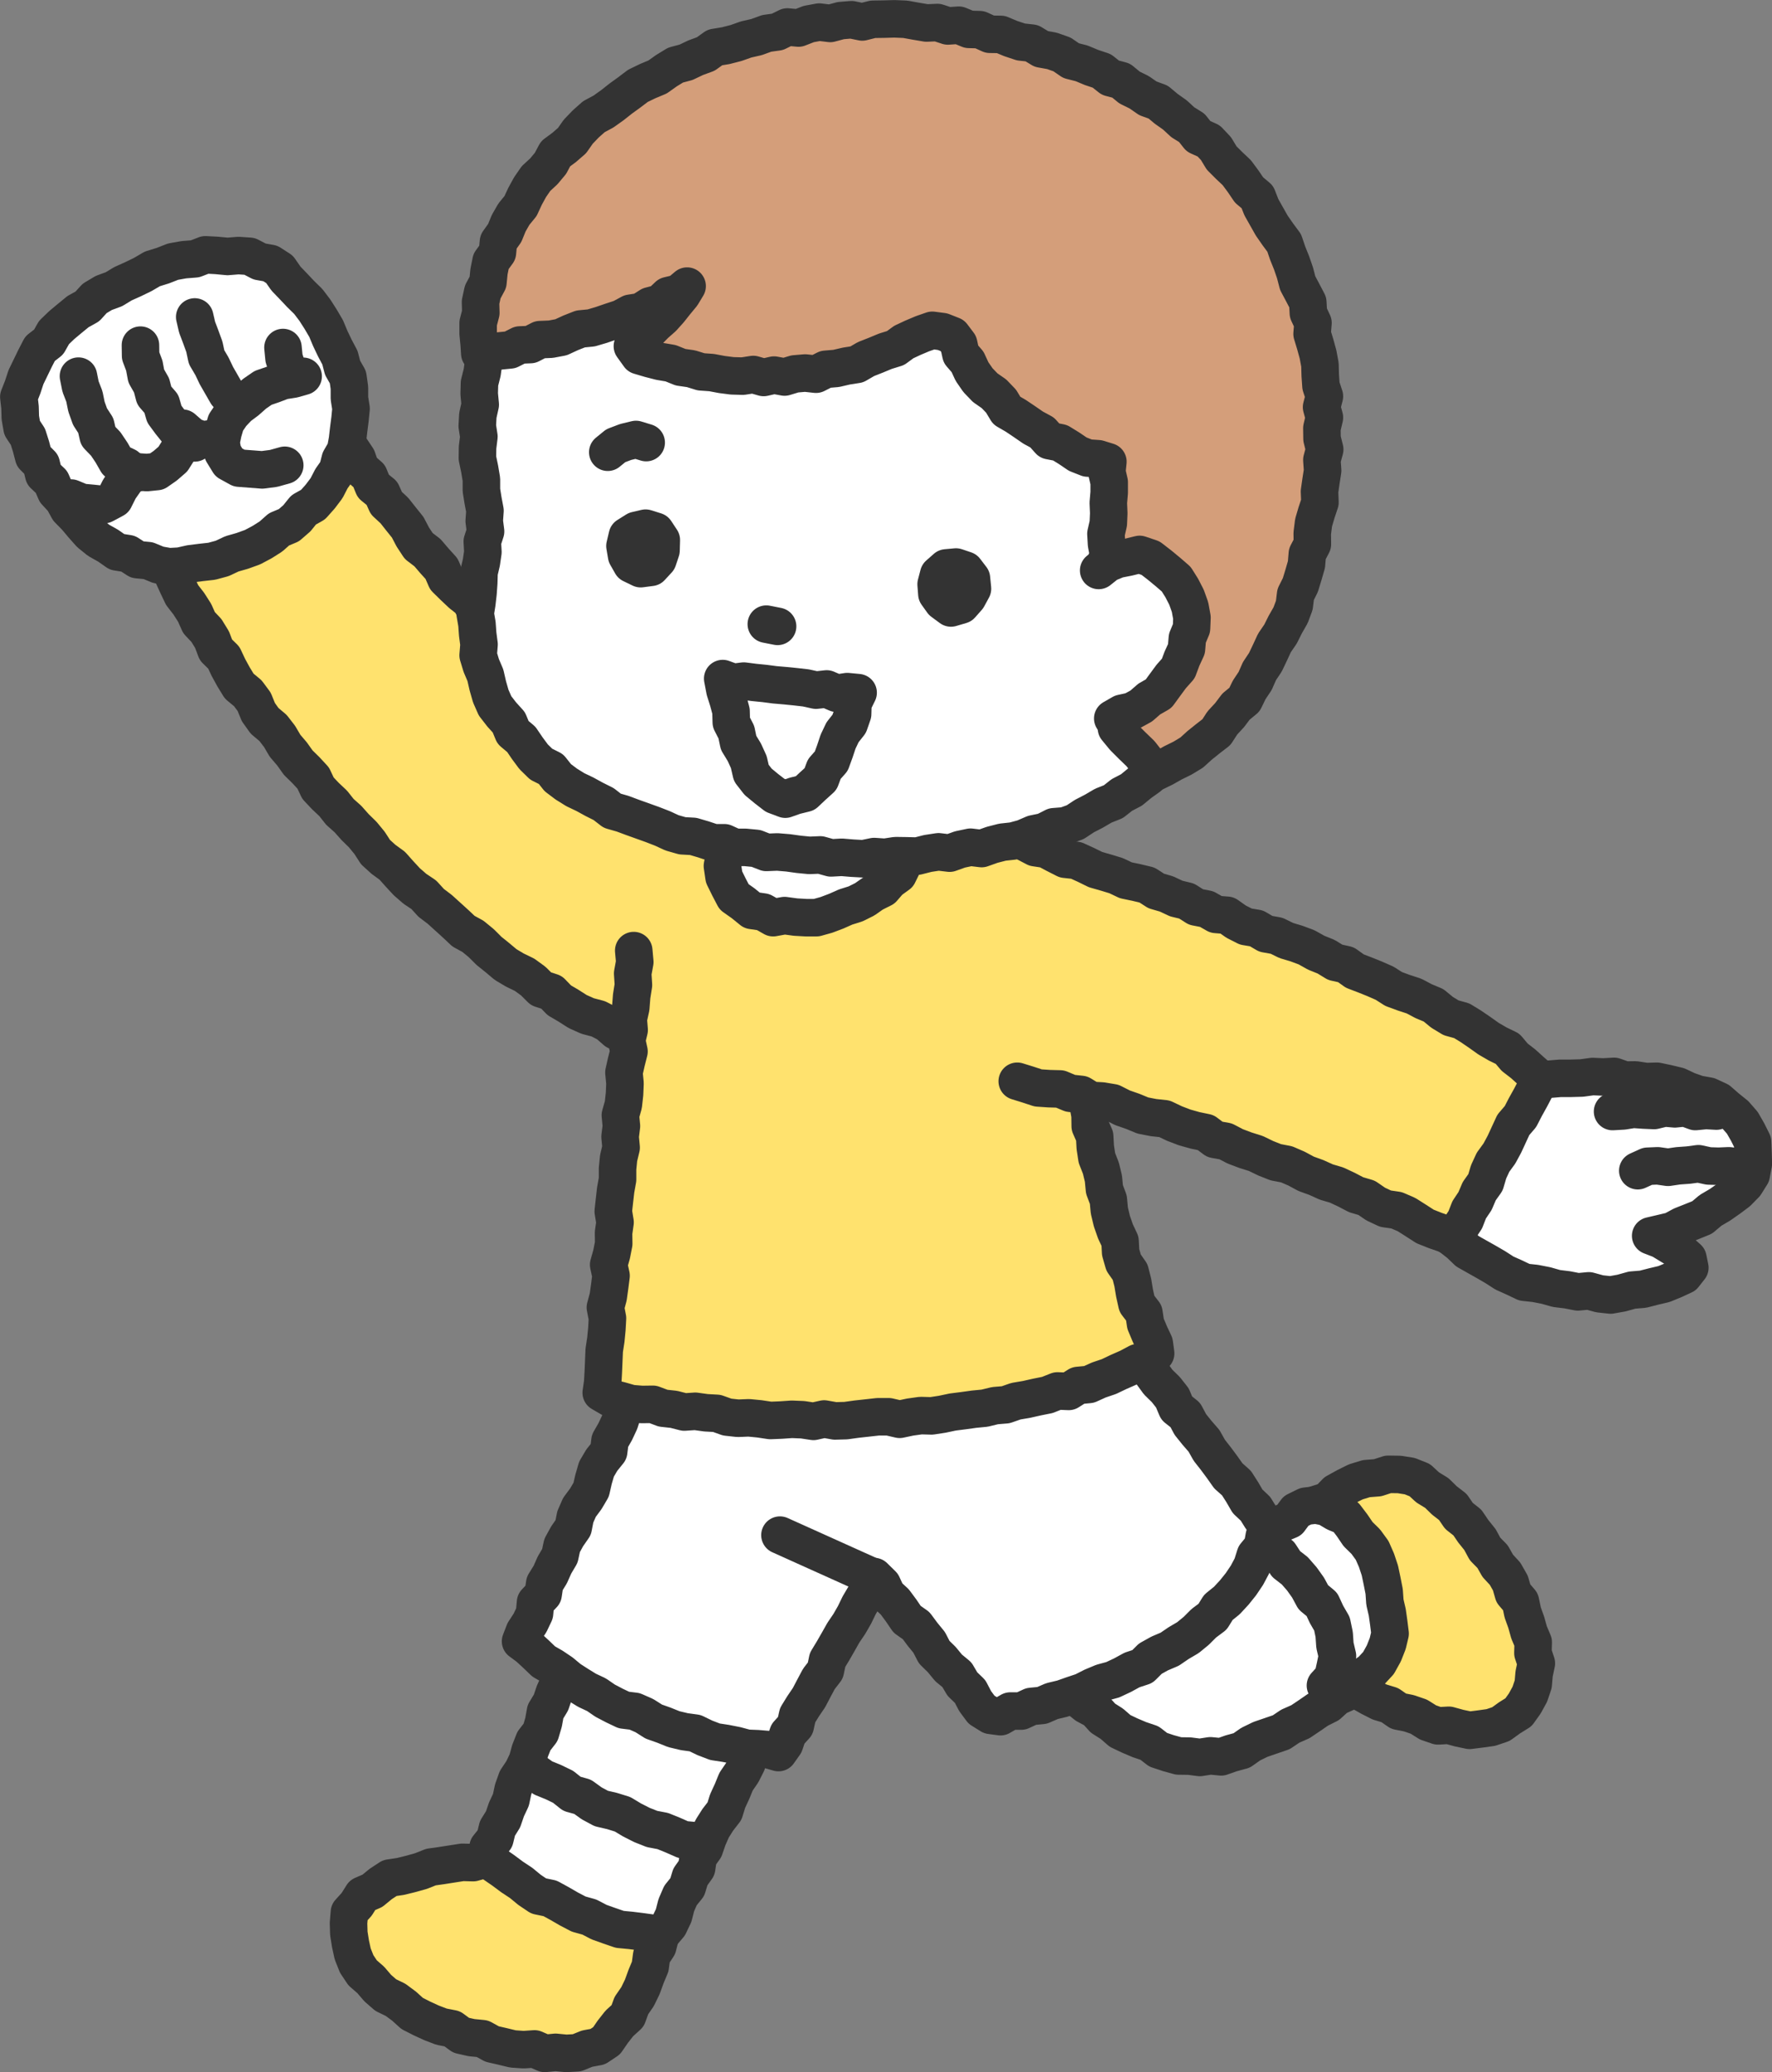 <svg xmlns="http://www.w3.org/2000/svg" viewBox="0 0 1194.8 1397.1"><rect x="0" y="0" width="1194.8" height="1397.1" fill="#808080" stroke="none"/><defs><style>.cls-1{fill:#333}.cls-3{fill:#fff}.cls-4{fill:#ffe26e}.cls-5{fill:none;stroke:#333;stroke-linecap:round;stroke-linejoin:round;stroke-width:25.3px}</style></defs><g id="_レイヤー_1" data-name="レイヤー_1"><path class="cls-4" d="m905.2 1133.5 6.2 4 6.3 3.3 6.2 3.5 6.3 3.2 6.9 2.1 5.9 4.1 7 1.4 6.7 2.3 6.2 3.9 6.7 2.3 7.3-.4 6.9 1.9 7.1 1.5 7.1-.9 7.2-1 6.8-2.3 5.8-4.2 6.1-3.8 4.2-5.9 3.4-6.2 2.3-6.8.6-7 1.5-7.1-2.3-6.9.2-7.3-2.8-6.6-1.9-6.8-2.4-6.7-1.5-7.2-4.8-5.6-2-7-3.6-6.3-4.9-5.3-3.5-6.2-5.1-5.2-3.4-6.3-4.5-5.6-4-5.9-5.7-4.5-4.1-6-5.7-4.4-5.1-5-6.2-3.8-5.3-4.9-6.8-2.7-7-1.1-7.5-.1-7.1 2.3-7.6.6-7.2 2.2-6.8 3.4-6.5 3.6-5.4 5.6-7.4 2.4-6 4.5-4.8 6-7.1 4.1 3 7 2.3 7 3.4 6.6 2.2 7 2.3 7 2 7.1 1 7.4 3.5 6.5 1.3 7.4 2.8 6.8 2.1 7 2 7.1 3.9 6.4 1.9 7.2 1.4 7.3z"/><path class="cls-5" d="m905.2 1133.5 6.2 4 6.3 3.3 6.2 3.5 6.3 3.2 6.9 2.1 5.9 4.1 7 1.4 6.7 2.3 6.2 3.9 6.7 2.3 7.3-.4 6.9 1.9 7.1 1.5 7.1-.9 7.2-1 6.8-2.3 5.8-4.2 6.1-3.8 4.2-5.9 3.4-6.2 2.3-6.8.6-7 1.5-7.1-2.3-6.9.2-7.3-2.8-6.6-1.9-6.8-2.4-6.7-1.5-7.2-4.8-5.6-2-7-3.6-6.3-4.9-5.3-3.5-6.2-5.1-5.2-3.4-6.3-4.5-5.6-4-5.9-5.7-4.5-4.1-6-5.7-4.4-5.1-5-6.2-3.8-5.3-4.9-6.8-2.7-7-1.1-7.5-.1-7.1 2.3-7.6.6-7.2 2.2-6.8 3.4-6.5 3.6-5.4 5.6-7.4 2.4-6 4.5-4.8 6-7.1 4.1 3 7 2.3 7 3.4 6.6 2.2 7 2.3 7 2 7.1 1 7.4 3.5 6.5 1.3 7.4 2.8 6.8 2.1 7 2 7.1 3.9 6.4 1.9 7.2 1.4 7.3z"/><path class="cls-3" d="m837.2 1180.2 6.1-4.3 6.6-3.2 7-2.4 7-2.4 6.1-4.1 6.8-3 6.1-4.1 6.1-4.2 6.6-3.3 5.5-5 6.8-3.1 4.8-5.8 5.7-4.5 6.1-4.2 5-5.4 3.6-6.5 2.6-6.6 1.6-6.7-.9-7.2-1-7.1-1.6-6.9-.5-7.2-1.4-7.1-1.5-7.1-2.3-6.9-2.9-6.6-4.3-5.9-5.2-5.1-4-5.9-4.4-5.8-6.8-2.8-6.2-3.7-7.1-1.4-6.8.8-6.5 3.2-4.5 6.1-6.9 2.9-5.4 5-6.6 3.1-5.3 5.5-6.8 2.9-7.3.6-7.5-.2-5.2-4.9-5.1-4.9-5.6-4.4-5-5.1-5.2-4.9-4.9-5.2-4.8-5.3-5.9-4.1-5.8-4.2-4.8-5.3-4.9-5.2-6.5-3.5-4.4-4.7-6.5 2.7-6.3 3.6-5.6 4.4-6.3 3.6-5.4 4.7-5.9 4.2-6.3 3.4-6.3 3.5-5.3 5.1-6.5 3.2-5.6 4.5-6.6 3.1-5.1 5.2-6 3.9-5.9 4.2-6.4 3.4-6.5 3.1-4.9 5.2 4.1 5 3.8 6.1 3.7 6.1 5.6 4.8 3.7 6.1 4.4 5.6 3.5 6.3 5.3 4.9 3.9 6.1 5.6 4.6 5.4 4.7 3.9 6.1 5 5.2 4.7 5.3 5.1 5.1 6 4.1 5 5.1 5.6 4.5 6.4 3.4 4.9 5.4 6 3.8 5.5 4.8 6.5 3.1 6.6 2.8 6.8 2.3 5.8 4.5 6.9 2.3 6.9 1.9 7.3.1 7 .9 7.1-1.1 7.3.7 6.8-2.4 7-1.9z"/><path class="cls-5" d="m837.2 1180.2 6.1-4.3 6.6-3.2 7-2.4 7-2.4 6.1-4.1 6.8-3 6.1-4.1 6.1-4.2 6.6-3.3 5.5-5 6.8-3.1 4.8-5.8 5.7-4.5 6.1-4.2 5-5.4 3.6-6.5 2.6-6.6 1.6-6.7-.9-7.2-1-7.1-1.6-6.9-.5-7.2-1.4-7.1-1.5-7.1-2.3-6.9-2.9-6.6-4.3-5.9-5.2-5.1-4-5.9-4.4-5.8-6.8-2.8-6.2-3.7-7.1-1.4-6.8.8-6.5 3.2-4.5 6.1-6.9 2.9-5.4 5-6.6 3.1-5.3 5.5-6.8 2.9-7.3.6-7.5-.2-5.2-4.9-5.1-4.9-5.6-4.4-5-5.1-5.2-4.9-4.9-5.2-4.8-5.3-5.9-4.1-5.8-4.2-4.8-5.3-4.9-5.2-6.5-3.5-4.4-4.7-6.5 2.7-6.3 3.6-5.6 4.4-6.3 3.6-5.4 4.7-5.9 4.2-6.3 3.4-6.3 3.5-5.3 5.1-6.5 3.2-5.6 4.5-6.6 3.1-5.1 5.2-6 3.9-5.9 4.2-6.4 3.4-6.5 3.1-4.9 5.2 4.1 5 3.8 6.1 3.7 6.1 5.6 4.8 3.7 6.1 4.4 5.6 3.5 6.3 5.3 4.9 3.9 6.1 5.6 4.6 5.4 4.7 3.9 6.1 5 5.2 4.7 5.3 5.1 5.1 6 4.1 5 5.1 5.6 4.5 6.4 3.4 4.9 5.4 6 3.8 5.5 4.8 6.5 3.1 6.6 2.8 6.8 2.3 5.8 4.5 6.9 2.3 6.9 1.9 7.3.1 7 .9 7.1-1.1 7.3.7 6.8-2.4 7-1.9z"/><path class="cls-5" d="m850.6 1040.6 6.6 3.3 5.9 4.3 4.1 6.3 5.8 4.5 4.8 5.5 4.2 5.9 3.5 6.5 5.8 4.8 3.1 6.7 3.7 6.4 1.5 7.2.5 7.3 1.7 7.2-1.5 7.2-1.6 7.2-5 5.5"/><path class="cls-4" d="m340.3 1253.3-7.2-.7-7.1 1.2-7 2-7.2-.2-7.1 1.1-7 1.1-7.1 1-6.8 2.7-6.8 1.9-6.9 1.7-7.3 1.1-6.1 4-5.6 4.6-6.7 2.9-3.9 6.2-4.9 5.4-.6 7.3.2 6.9 1.1 6.9 1.5 6.9 2.7 6.8 4 6 5.5 4.8 4.7 5.5 5.4 4.7 6.6 3.2 5.8 4.3 5.4 4.9 6.5 3.3 6.5 3 6.8 2.6 7.2 1.4 6 4.4 7.1 1.6 7.3.7 6.5 3.6 7 1.6 7 1.7 7.3.5 7.3-.5 6.9 3 7.3-.7 7.2.7 7.2-.4 6.9-2.8 7.1-1.3 6-4 4.2-6.1 4.4-5.6 5.6-5.1 2.5-6.9 4.2-6.1 3.2-6.6 2.5-6.9 2.8-6.7 1-7.4 4.1-6.2 1.8-7.1 1.3-7.2-6.4-3.4-6.7-2.6-6.9-2.1-6.9-2.2-6.6-2.9-6.3-3.7-6.5-3-7.2-1.5-5.8-4.9-7.3-1.1-6.8-2.5-6.6-2.9-6.4-3.3-6.6-3-7.1-1.8-6.2-3.8z"/><path class="cls-5" d="m340.3 1253.3-7.2-.7-7.1 1.2-7 2-7.2-.2-7.1 1.1-7 1.1-7.1 1-6.8 2.7-6.8 1.9-6.9 1.7-7.3 1.1-6.1 4-5.6 4.6-6.7 2.9-3.9 6.2-4.9 5.4-.6 7.3.2 6.9 1.1 6.9 1.5 6.9 2.7 6.8 4 6 5.5 4.8 4.7 5.5 5.4 4.7 6.6 3.2 5.8 4.3 5.4 4.9 6.5 3.3 6.5 3 6.8 2.6 7.2 1.4 6 4.4 7.1 1.6 7.3.7 6.5 3.6 7 1.6 7 1.7 7.3.5 7.3-.5 6.9 3 7.3-.7 7.2.7 7.2-.4 6.9-2.8 7.1-1.3 6-4 4.2-6.1 4.4-5.6 5.6-5.1 2.5-6.9 4.2-6.1 3.2-6.6 2.5-6.9 2.8-6.7 1-7.4 4.1-6.2 1.8-7.1 1.3-7.2-6.4-3.4-6.7-2.6-6.9-2.1-6.9-2.2-6.6-2.9-6.3-3.7-6.5-3-7.2-1.5-5.8-4.9-7.3-1.1-6.8-2.5-6.6-2.9-6.4-3.3-6.6-3-7.1-1.8-6.2-3.8z"/><path class="cls-3" d="m413.1 1049.6-3.2 6.8-3.2 6.3-2.8 6.5-.6 7.5-4.1 5.9-3.3 6.3-3 6.5-1.4 7.1-3.7 6.1-2.8 6.5-2.7 6.6-2.9 6.4-2.7 6.6-2.9 6.4-2.3 6.8-3.7 6.1-1.3 7.2-2 6.8-4.5 5.8-2.6 6.6-1.9 6.9-3.1 6.4-4 6-2.4 6.7-1.5 7.1-3 6.4-2.3 6.7-3.8 6.1-1.7 7-4.6 5.7-.6 7.2 4.7 4.2 6.1 4.2 5.9 4.4 6.2 4.1 5.7 4.7 6.1 4.1 7.7 1.6 6.4 3.5 6.4 3.7 6.5 3.4 7.2 2 6.5 3.4 7 2.5 7 2.4 7.3.7 7.3.9 7.3 1h6.7l4.6-5.4 3.1-6.5 1.8-7 2.8-6.5 4.6-5.7 2.1-6.9 4.2-5.9 1.1-7.4 4.2-5.9 2.3-6.7 2.9-6.6 3.8-6 4.5-5.8 2.1-6.8 3-6.5 2.7-6.6 4.1-6 3.2-6.3 1.4-7.2 3.6-6.2 3.1-6.4 3.8-6.1 2.1-6.9 2.8-6.6 3.9-6 4.1-5.9 1.3-7.3 3.7-6.1 4.1-5.9 3.7-7.1-7-3.6-6.3-3.2-6.9-2-6.1-3.6-6.3-3-7-1.8-6.3-3.1-6-3.7-6.7-2.4-5.4-5-6.8-2.1-6-3.7-7.1-1.6-5.7-4.4-6.5-2.6-6.3-3.1-6.3-3.2-6-3.9-6.4-2.8-7-2.8z"/><path class="cls-5" d="m413.1 1049.6-3.2 6.8-3.2 6.3-2.8 6.5-.6 7.5-4.1 5.9-3.3 6.3-3 6.5-1.4 7.1-3.7 6.1-2.8 6.5-2.7 6.6-2.9 6.4-2.7 6.6-2.9 6.4-2.3 6.8-3.7 6.1-1.3 7.2-2 6.8-4.5 5.8-2.6 6.6-1.9 6.9-3.1 6.4-4 6-2.4 6.7-1.5 7.1-3 6.4-2.3 6.7-3.8 6.1-1.7 7-4.6 5.7-.6 7.2 4.7 4.2 6.1 4.2 5.9 4.4 6.2 4.1 5.7 4.7 6.1 4.1 7.7 1.6 6.4 3.5 6.4 3.7 6.5 3.4 7.2 2 6.5 3.4 7 2.5 7 2.4 7.3.7 7.3.9 7.3 1h6.7l4.6-5.4 3.1-6.5 1.8-7 2.8-6.5 4.6-5.7 2.1-6.9 4.2-5.9 1.1-7.4 4.2-5.9 2.3-6.7 2.9-6.6 3.8-6 4.5-5.8 2.1-6.8 3-6.5 2.7-6.6 4.1-6 3.2-6.3 1.4-7.2 3.6-6.2 3.1-6.4 3.8-6.1 2.1-6.9 2.8-6.6 3.9-6 4.1-5.9 1.3-7.3 3.7-6.1 4.1-5.9 3.7-7.1-7-3.6-6.3-3.2-6.9-2-6.1-3.6-6.3-3-7-1.8-6.3-3.1-6-3.7-6.7-2.4-5.4-5-6.8-2.1-6-3.7-7.1-1.6-5.7-4.4-6.5-2.6-6.3-3.1-6.3-3.2-6-3.9-6.4-2.8-7-2.8z"/><path class="cls-5" d="m354.9 1189.1 5.3 5.3 6 4.3 6.9 2.8 6.6 3.2 5.9 4.7 7.2 2 6.1 4.4 6.5 3.5 7.3 1.7 7.1 2.2 6.3 3.8 6.7 3.4 6.8 2.7 7.3 1.4 6.9 2.8 6.8 3 7.5.7 6.8 3.1"/><path class="cls-3" d="m419.9 952.3-2.1 6.6-3 6.4-3.5 6.1-.9 7.3-4.6 5.7-3.6 6.1-2 6.9-1.6 7-3.6 6.1-4.3 5.8-2.8 6.4-1.4 7.2-4.1 5.9-3.4 6.2-1.5 7-3.6 6.1-2.9 6.5-3.7 6-1.1 7.3-5.1 5.4-.7 7.5-3 6.3-3.9 6-2.5 6.5 5.4 4 5.1 4.7 5.1 4.9 6.1 3.5 5.8 3.9 5.4 4.5 5.9 3.8 6 3.7 6.4 3 5.8 4 6.3 3.3 6.3 3 7.3.9 6.6 2.9 6.3 4 6.8 2.4 6.7 2.7 7.1 1.7 7.3 1 6.6 3.2 6.8 2.6 7.2 1.1 7.1 1.4 7.1 1.9 7.3.3 7.2.6 6.9 2 4.1-5.8 2.3-6.8 4.9-5.4 1.6-7.2 3.7-6 4-5.9 3.3-6.3 3.3-6.2 4.4-5.7 1.5-7.2 3.7-6.1 3.5-6.1 3.5-6.2 4-5.9 3.5-6.1 3.1-6.4 3.6-6.1 3.8-6 2.6-7.3 5.6 5.5 3.1 6.7 5.3 4.9 4.3 5.8 4 5.9 6.1 4.3 4.3 5.8 4.5 5.5 3.4 6.6 5.1 5 4.6 5.6 5.6 4.6 3.7 6.3 5.2 5 3.4 6.5 4.3 5.8 6.1 3.8 6.7.9 6.6-3.8h7.4l6.7-3.1 7.3-.7 6.7-2.9 7.1-1.7 6.8-2.4 6.9-2.3 6.5-3.3 6.7-2.8 7-1.9 6.6-3.1 6.4-3.5 7-2.3 5.3-5.3 6.3-3.5 6.8-2.9 6-4.1 6.3-3.7 5.6-4.6 5.1-5.1 5.9-4.4 3.9-6.3 5.7-4.6 5-5.4 4.5-5.6 4.1-6.1 3.4-6.4 2.2-7 4.8-5.8 1.3-7.3 2.2-6.6-4.4-5.6-3.8-6.1-5.3-5-3.6-6.2-3.9-6.1-5.5-4.9-4.1-5.8-4.3-5.8-4.4-5.6-3.6-6.4-4.7-5.4-4.5-5.6-3.4-6.4-5.8-4.6-2.9-6.9-4.4-5.6-5.2-5.1-4.2-5.8-4.8-5.4-3.3-6.5-4.6-5.5-5.4-4.9-2.9-6.9-5.4-4.8-7 .5-7.2.4-7.2-1.2-7.1 1.1-7.2-.8-7.1-.6-7.2.1-7.1 1.1-7.2.6-7.2-1.2-7.1.4-7.1 1.6-7.2-1.8-7.2.8-7.1.6-7.2-.8-7.2-.2-7.1 1.4-7.1-.4-7.2.3-7.2-.8-7.1 1.2-7.1 1-7.2.1-7.1.1-7.2.4-7.2-.8-7.1 1-7.2-.7-7.1-.3-7.2.5-7.1.9-7.2-.3-7.1.8-7.2-1.8-7.2-.1-7.1.6-7.2-.2-7.1 1.8-7.2-1.8-7.2.7-7.1 1.4-7.2-1.7-7.2 1.5-7.2-.3-1.8 6.9.1 7.1-1.6 6.8-1.4 6.8-.8 7-.3 7v7.1l-2.6 6.5z"/><path class="cls-5" d="m419.9 952.3-2.1 6.6-3 6.4-3.5 6.1-.9 7.3-4.6 5.7-3.6 6.1-2 6.9-1.6 7-3.6 6.1-4.3 5.8-2.8 6.4-1.4 7.2-4.1 5.9-3.4 6.2-1.5 7-3.6 6.1-2.9 6.5-3.7 6-1.1 7.3-5.1 5.4-.7 7.5-3 6.3-3.9 6-2.5 6.5 5.4 4 5.1 4.7 5.1 4.9 6.1 3.5 5.8 3.9 5.4 4.5 5.9 3.8 6 3.7 6.4 3 5.8 4 6.3 3.3 6.3 3 7.3.9 6.6 2.9 6.3 4 6.8 2.4 6.7 2.7 7.1 1.7 7.3 1 6.6 3.2 6.8 2.6 7.2 1.1 7.1 1.4 7.1 1.9 7.3.3 7.2.6 6.9 2 4.1-5.8 2.3-6.8 4.9-5.4 1.6-7.2 3.7-6 4-5.9 3.3-6.3 3.3-6.2 4.4-5.7 1.5-7.2 3.7-6.1 3.5-6.1 3.5-6.2 4-5.9 3.5-6.1 3.1-6.4 3.6-6.1 3.8-6 2.6-7.3 5.6 5.5 3.1 6.7 5.3 4.9 4.3 5.8 4 5.9 6.1 4.3 4.3 5.8 4.5 5.5 3.4 6.6 5.1 5 4.6 5.6 5.6 4.6 3.7 6.3 5.2 5 3.4 6.5 4.3 5.8 6.1 3.8 6.7.9 6.6-3.8h7.4l6.7-3.1 7.3-.7 6.7-2.9 7.1-1.7 6.8-2.4 6.9-2.3 6.5-3.3 6.7-2.8 7-1.9 6.6-3.1 6.4-3.5 7-2.3 5.3-5.3 6.3-3.5 6.8-2.9 6-4.1 6.3-3.7 5.6-4.6 5.1-5.1 5.9-4.4 3.9-6.3 5.7-4.6 5-5.4 4.5-5.6 4.1-6.1 3.4-6.4 2.2-7 4.8-5.8 1.3-7.3 2.2-6.6-4.4-5.6-3.8-6.1-5.3-5-3.6-6.2-3.9-6.1-5.5-4.9-4.1-5.8-4.3-5.8-4.4-5.6-3.6-6.4-4.7-5.4-4.5-5.6-3.4-6.4-5.8-4.6-2.9-6.9-4.4-5.6-5.2-5.1-4.2-5.8-4.8-5.4-3.3-6.5-4.6-5.5-5.4-4.9-2.9-6.9-5.4-4.8-7 .5-7.2.4-7.2-1.2-7.1 1.1-7.2-.8-7.1-.6-7.2.1-7.1 1.1-7.2.6-7.2-1.2-7.1.4-7.1 1.6-7.2-1.8-7.2.8-7.1.6-7.2-.8-7.2-.2-7.1 1.4-7.1-.4-7.2.3-7.2-.8-7.1 1.2-7.1 1-7.2.1-7.1.1-7.2.4-7.2-.8-7.1 1-7.2-.7-7.1-.3-7.2.5-7.1.9-7.2-.3-7.1.8-7.2-1.8-7.2-.1-7.1.6-7.2-.2-7.1 1.8-7.2-1.8-7.2.7-7.1 1.4-7.2-1.7-7.2 1.5-7.2-.3-1.8 6.9.1 7.1-1.6 6.8-1.4 6.8-.8 7-.3 7v7.1l-2.6 6.5z"/><path class="cls-4" d="M517.8 546.6S315.3 445.7 242.2 303.2c0 0-108.6 28.3-125.5 84.9 0 0 116.2 240.5 331 321.9l70.1-163.4Z"/><path class="cls-5" d="m520.1 536.1-7.2-1.4-7-1.5-6.6-3.2-7.2-1.3-6.3-3.7-7.1-1.8-6.6-2.8-7-2-5.9-4.4-6.9-2.5-6.5-3.1-5.9-4.2-5.8-4.5-6.7-2.8-5.9-4.2-6.6-3-6.1-3.8-5.6-4.7-5.5-4.6-6.7-3.1-4.7-5.8-6.5-3.4-5.7-4.4-5-5.3-5.5-4.6-6.7-3.3-4.6-5.8-4.7-5.6-6.8-3.2-3.6-6.7-6-4.1-5.7-4.6-5-5.2-3.6-6.6-5.7-4.5-5.3-5-5.2-5.1-3-6.9-4.8-5.3-4.7-5.5-5.9-4.5-4-6.1-3.4-6.5-4.5-5.6-4.5-5.7-5.4-5-3-6.7-5.8-4.7-2.8-6.9-5.6-4.9-2.5-7.1-4-6-4.2-6.5-7.1 2.8-6.5 3.3-6.4 3.3-7.2 1.6-6.3 3.6-5.8 4.5-6.8 2.7-6.7 2.8-5.4 5-6.5 3.3-5.9 4.1-6.4 3.6-4.4 6.1-5.4 4.6-6.2 4-4 6.1-4.9 5.2-4.2 5.9-4.6 5.7-3.9 6.2-1.3 7.3 3 6.6 3.1 6.5 4.5 5.8 3.9 6.1 3 6.7 5 5.3 3.8 6.2 2.6 6.9 5.3 5.2 3.1 6.6 3.5 6.4 3.8 6.2 5.8 4.8 4.3 5.8 2.8 6.9 4.2 5.9 5.7 4.8 4.4 5.7 3.7 6.3 4.7 5.5 4.2 5.9 5.2 5.1 4.9 5.3 3.2 6.8 5 5.3 5.3 5 4.5 5.7 5.4 4.8 4.8 5.4 5.2 5.1 4.6 5.6 4 6.2 5.4 4.9 5.9 4.3 4.8 5.4 5 5.4 5.4 4.7 6.1 4.1 4.9 5.4 5.8 4.4 5.3 4.8 5.4 4.9 5.3 5 6.4 3.5 5.6 4.6 5.2 5.2 5.6 4.5 5.6 4.7 6.2 3.7 6.6 3.2 5.9 4.3 5.2 5.2 7.1 2.3 5.2 5.4 6.3 3.7 6.1 3.9 6.7 3 7.2 1.9 6.4 3.3 5.6 4.9 6.9 2.5 6.8 2.4 6.6 3 6 4.3 6.6 3.1 6.9 2.4"/><path class="cls-3" d="m1037.3 727.8 7.6-.2 7.2-.6h7.2l7.2-.2 7.3-1 7.2.3 7.3-.4 7.1 2.5 7.3-.1 7.1 1.1 7.4-.2 7.1 1.5 7.1 1.7 6.6 3.1 6.8 2.4 7.3 1.3 6.7 3.1 5.6 4.9 5.6 4.5 4.8 5.5 3.6 6.3 3.3 6.6.3 7.4.2 7.3-1.4 7.4-4 6.4-5.2 5.3-5.9 4.4-6 4.2-6.3 3.7-5.7 4.8-6.9 2.8-6.8 2.7-6.5 3.5-7.2 1.7-7.3 1.7 7 2.7 6.4 3.9 6.3 3.8 5.4 4.8 1.3 6.3-4.1 5.2-6.5 3-6.8 2.8-7.2 1.7-7 1.8-7.3.6-7.2 2-7.3 1.3-7.4-.8-7.3-2-7.4.7-7.2-1.4-7.3-.9-7-2-7.2-1.4-7.4-.8-6.7-3.2-6.7-3-6.2-4-6.2-3.6-6.4-3.6-6.2-3.5-5.2-5-5.6-4.4-5.1-5-5.3-4.7-4.3-5.5-3.4-6.1-4.2-6 .7-7.3-1.5-7.2 1.4-6.5-3.2-5.4-3-5.8-4.1-5.2-3.6-5.4-4.4-5.4 3.6-6.7 4-5.9 2.5-6.8 4.2-5.8 4-6 3.8-6 2.5-6.8 4.5-5.7 3.4-6.2 2.9-6.3 6.4 2.3 6.4 3.1 6.7 2.4 5.9 4 6.2 3.5 6.2 3.4 6.3 3.3 7.2 1.3 6 3.9 6 4.1z"/><path class="cls-5" d="m1037.3 727.8 7.6-.2 7.2-.6h7.2l7.2-.2 7.3-1 7.2.3 7.3-.4 7.1 2.5 7.3-.1 7.1 1.1 7.4-.2 7.1 1.5 7.1 1.7 6.6 3.1 6.8 2.4 7.3 1.3 6.7 3.1 5.6 4.9 5.6 4.5 4.8 5.5 3.6 6.3 3.3 6.6.3 7.4.2 7.3-1.4 7.4-4 6.4-5.2 5.3-5.9 4.4-6 4.2-6.3 3.7-5.7 4.8-6.9 2.8-6.8 2.7-6.5 3.5-7.2 1.7-7.3 1.7 7 2.7 6.4 3.9 6.3 3.8 5.4 4.8 1.3 6.3-4.1 5.2-6.5 3-6.8 2.8-7.2 1.7-7 1.8-7.3.6-7.2 2-7.3 1.3-7.4-.8-7.3-2-7.4.7-7.2-1.4-7.3-.9-7-2-7.2-1.4-7.4-.8-6.7-3.2-6.7-3-6.2-4-6.2-3.6-6.4-3.6-6.2-3.5-5.2-5-5.6-4.4-5.1-5-5.3-4.7-4.3-5.5-3.4-6.1-4.2-6 .7-7.3-1.5-7.2 1.4-6.5-3.2-5.4-3-5.8-4.1-5.2-3.6-5.4-4.4-5.4 3.6-6.7 4-5.9 2.5-6.8 4.2-5.8 4-6 3.8-6 2.5-6.8 4.5-5.7 3.4-6.2 2.9-6.3 6.4 2.3 6.4 3.1 6.7 2.4 5.9 4 6.2 3.5 6.2 3.4 6.3 3.3 7.2 1.3 6 3.9 6 4.1z"/><path class="cls-5" d="m1104.3 789.3 6.6-3 6.8-.3 7 1 6.8-1 6.9-.5 6.8-.9 6.9 1.5 6.8.2 6.9-.3 6.7 1M1087.3 749.4l7.1-.4 6.9-1.1 7 .5 7 .3 7-1.7 7 .6 7-.7 6.8 2.5 7.1-.7 7.1.4"/><path class="cls-4" d="M645.6 580.2s37.6 14.3 62.6 59l72.1 273.6s-83.3 42.4-178.1 42.4-197.4-16.1-197.4-16.1l24-290.2c19.1-56.1 51.3-68 51.3-68l165.5-.8Z"/><path class="cls-3" d="m611.2 576.5-2.4 6.6-3.2 6.5-5.8 4.2-4.6 5.3-6.4 3.2-5.7 4-6.2 3.1-6.7 2.1-6.3 2.8-6.6 2.5-6.8 1.9h-7.1l-7-.4-7.4-1-7.7 1.4-6.7-3.8-7.6-1.1-5.9-4.8-6.1-4.3-3.5-6.7-3.3-6.7-1.1-7.5 1.5-7.6 3.9-6 3.2-6.3 5-5 4.8-5.3 5.6-4.3 6.6-2.8 6.3-3 6.4-2.9 6.5-2.8 6.9-1 7-1.1 6.8-2 7.1 1 7.4.4 7.5.3 7.3 1.5 6.7 3.4 7.2 2.7 5.3 5.5 4.9 5.9 2.4 7.3.5 7.7-2.7 7.1z"/><path class="cls-5" d="m611.2 576.5-2.4 6.6-3.2 6.5-5.8 4.2-4.6 5.3-6.4 3.2-5.7 4-6.2 3.1-6.7 2.1-6.3 2.8-6.6 2.5-6.8 1.9h-7.1l-7-.4-7.4-1-7.7 1.4-6.7-3.8-7.6-1.1-5.9-4.8-6.1-4.3-3.5-6.7-3.3-6.7-1.1-7.5 1.5-7.6 3.9-6 3.2-6.3 5-5 4.8-5.3 5.6-4.3 6.6-2.8 6.3-3 6.4-2.9 6.5-2.8 6.9-1 7-1.1 6.8-2 7.1 1 7.4.4 7.5.3 7.3 1.5 6.7 3.4 7.2 2.7 5.3 5.5 4.9 5.9 2.4 7.3.5 7.7-2.7 7.1zM733.7 744.8l1.3 7.1.1 7.4 3 6.8.4 7.4 1.1 7.2 2.7 6.9 1.7 7 .7 7.3 2.6 6.9.7 7.4 1.7 7.1 2.4 6.9 3.1 6.6.4 7.5 2 7 4.4 6.3 1.8 7.1 1.2 7.2 1.6 7.2 4.7 6.1 1.1 7.3 2.8 6.7 3.1 6.6.9 6.7-4.8 4.5-7.2 1.7-6.4 3.4-6.6 2.9-6.5 3.1-6.8 2.3-6.6 3-7.4.7-6.3 4-7.6-.3-6.8 2.7-7 1.4-7.1 1.6-7.1 1.2-6.9 2.4-7.2.6-7 1.7-7.2.7-7.2 1-7.1.9-7.1 1.5-7.2 1.1-7.2-.2-7.2 1-7.1 1.5-7.4-1.7H592l-7.2.8-7.3.8-7.2 1-7.3.2-7.3-1.3-7.2 1.6-7.3-1.1-7.3-.3-7.2.5-7.3.3-7.3-1.1-7.2-.7-7.3.3-7.3-.8-7-2.5-7.3-.4-7.2-1-7.4.5-7-1.8-7.3-.8-6.9-2.6-7.4.1-7.3-.6-7-2-7.1-1.8-6-3.5 1-7 .4-7.2.3-7.2.3-7.2 1.1-7.2.7-7.2.4-7.2-1.4-7.3 1.9-7.1 1-7.2.9-7.1-1.6-7.4 2-7.1 1.4-7.1-.1-7.3 1-7.1-1.2-7.4.8-7.2.8-7.1 1.3-7.2V788l.7-7.2 1.7-7.1-.7-7.3.9-7.2-.7-7.3 2-7.1.8-7.2.3-7.2-.7-7.3 1.6-7.1 1.8-7.1-1.6-7.4 1.7-7.1-.6-7.3 1.7-7.7.6-7.7 1.2-7.6-.5-7.8 1.4-7.7-.7-7.7"/><path class="cls-4" d="M691.2 569.1s298.1 98.8 346.4 157.8l-56.4 108.2S879 787.3 805.6 762.3c-88.2-30.1-119.9-32.2-119.9-32.2l-59-144.9 64.4-16.1Z"/><path class="cls-5" d="m691.5 568.1 6.5 3.4 7.3 1.1 6.4 3.4 6.5 3.3 7.4.8 6.6 3 6.5 3.2 7 2 6.9 2.1 6.5 3.1 7.2 1.5 7.1 1.7 6.2 4 6.9 2 6.6 3.1 7 1.7 6.3 4 7.2 1.4 6.3 3.6 7.5.6 6.1 4.3 6.5 3.3 7.2 1.2 6.3 3.7 7.3 1.3 6.5 3.2 7 2.1 6.7 2.5 6.4 3.6 6.7 2.7 6.2 3.8 7.2 1.6 6 4.3 6.8 2.6 6.7 2.7 6.6 2.9 6.1 3.9 6.8 2.5 7 2.3 6.4 3.4 6.7 2.8 5.7 4.7 6.1 3.7 7.2 2 6.2 3.8 6 4.1 5.9 4.2 6.2 3.6 6.6 3.2 4.8 5.7 5.7 4.4 5.3 4.8 5.7 5-2.7 6.8-3.3 6.3-3.5 6.3-3.3 6.4-4.8 5.6-3 6.5-3 6.5-3.4 6.3-4.3 5.9-3 6.5-2.1 7.1-4.2 5.9-2.8 6.6-4 6-2.6 6.7-4 6-2.4 7.1-7-3.5-6.9-2.4-6.8-2.7-6.2-4-6.3-4-6.7-2.9-7.5-1.1-6.6-3.1-6.1-4.2-7.1-2.1-6.5-3.4-6.6-3.1-7.1-2.1-6.6-3-6.9-2.5-6.5-3.5-6.7-2.9-7.3-1.4-6.8-2.7-6.6-3.2-7-2.2-6.9-2.6-6.5-3.4-7.3-1.3-6.1-4.6-7.2-1.5-7.1-2-6.8-2.6-6.7-3.2-7.4-.8-7.2-1.4-6.8-2.8-6.9-2.4-6.7-3.4-7.2-1.2-7.5-.4-6.5-4-7.3-.8-6.9-2.9-7.4-.2-7.4-.5-7-2.3-7.1-2.2"/><path class="cls-3" d="m350.9 176.7-4.2 6-2.5 6.9-4.3 5.8-2.1 7-4.2 6.2-2.1 6.9-1.5 7.2-.3 7.3-2.2 6.9-1.4 7.1-1 7.2-1.8 7.1-.2 7.2.7 7.3-1.6 7.2-.4 7.2 1.1 7.2-.9 7.3-.1 7.2 1.5 7.2 1.2 7.1v7.3l1.1 6.9 1.3 6.9-.5 7 .9 7-2.2 6.8.4 7.1-1 6.9-1.6 6.8-.2 7-.5 7-.8 6.9-1.1 6.9 1.2 7 .5 6.9.9 6.9-.6 7.3 2.1 6.9 2.8 6.6 1.6 7 2 7 2.9 6.6 4.5 5.8 4.8 5.3 2.8 6.8 5.6 4.7 4 5.9 4.3 5.8 5.1 5 6.6 3.3 4.6 5.8 5.7 4.3 6.1 3.8 6.5 3.1 6.2 3.4 6.4 3.2 5.8 4.5 7 2 6.7 2.5 6.7 2.4 6.7 2.4 6.7 2.6 6.5 3 7 2 7.3.4 6.8 2 6.9 2.3h7.3l6.8 3.1h7.3l7.3.7 6.9 2.7 7.4-.3 7.3.6 7.2 1 7.2.7 7.3-.3 7.2 2 7.3-.4 7.2.6 7.3.4 7.3-1.5 7.3.5 7.2-1.1 7.3.1 7.3.2 7.1-1.8 7.2-1.1 7.5.9 7-2.5 7.1-1.5 7.5.9 7-2.5 7-1.8 7.3-.8 7-1.9 6.7-2.9 7.2-1.5 6.5-3.3 7.5-.6 6.9-2.5 6.2-4.1 6.4-3.3 6.3-3.7 6.8-2.7 5.7-4.5 6.5-3.4 5.6-4.6 6-4.3 3.9-6.1 4.4-5.6 3.4-6.4 4.6-5.6 4.2-5.8 3.1-6.5 2.7-6.7 1.6-7.1 4.8-5.7 2.2-6.9 1.8-6.9 1.4-7.1 2.5-6.7 2.5-6.7 2.9-6.6.9-7.2 1.5-7 1.6-7 .8-7.1 3-6.7 1.6-7 .3-7.2-.9-7.3.7-7.1 2.1-7v-7.2l-.5-7.1-.2-7.2.5-7.1 1.1-7.2-.3-7.2-1.9-7-.6-7.1-.7-7.2-1.2-7-1.9-6.9-1.3-7.1-1.3-7-1.9-6.9-2.5-6.7-1.9-6.9-3.8-6.2-.9-7.4-4.6-5.8-2.4-6.8-3.9-6-3.8-6-3.9-6-3.6-6.1-4.9-5.3-4.6-5.5-3.4-6.4-4.8-5.4-5-5.1-5.3-4.9-5.6-4.4-6.3-3.7-4.2-6.1-5.9-4.2-6-3.9-6.1-3.9-6.1-3.7-6.3-3.4-6.5-3.1-6.9-2.3-6.6-2.6-6.8-2.4-6.3-3.4-6.1-4.1-6.9-1.9-7.2-1.2-6.8-2.2-6.2-4-7.5-.2-6.8-2.1-6.9-1.7-6.7-2.8-7.2-.5-6.9-2.2-7.1-.5-7.1-.9-7.1-.9-6.9-2.5-7.2.4-7-1.8-7.2.7-7.2-1.1-7.1-.5-7.1 1.3-7.2-.5-7.1.6-7.1 1.6-7.1.5-7.2.1-7 1.3-6.8 2.3-7.2.6-7.1 1.2-6.7 2.7-6.9 1.9-6.3 3.6-7.1 1.6-6.8 2.4-5.7 4.6-7.1 1.8-6.2 3.8-6.3 3.4-5.5 4.7-6.3 3.5-5.3 4.9-5.8 4.2-5 5.1-5.4 4.7-5.9 4.2-4.1 6-6.1 4-4.4 5.7-4.4 5.7-4.8 5.3z"/><path class="cls-5" d="m350.9 176.7-4.2 6-2.5 6.9-4.3 5.8-2.1 7-4.2 6.2-2.1 6.9-1.5 7.2-.3 7.3-2.2 6.9-1.4 7.1-1 7.2-1.8 7.1-.2 7.2.7 7.3-1.6 7.2-.4 7.2 1.1 7.2-.9 7.3-.1 7.2 1.5 7.2 1.2 7.1v7.3l1.1 6.9 1.3 6.9-.5 7 .9 7-2.2 6.8.4 7.1-1 6.9-1.6 6.8-.2 7-.5 7-.8 6.9-1.1 6.9 1.2 7 .5 6.9.9 6.9-.6 7.3 2.1 6.9 2.8 6.6 1.6 7 2 7 2.9 6.6 4.5 5.8 4.8 5.3 2.8 6.8 5.6 4.7 4 5.9 4.3 5.8 5.1 5 6.6 3.3 4.6 5.8 5.7 4.3 6.1 3.8 6.5 3.1 6.2 3.4 6.4 3.2 5.8 4.5 7 2 6.7 2.5 6.7 2.4 6.7 2.4 6.7 2.6 6.5 3 7 2 7.3.4 6.8 2 6.9 2.3h7.3l6.8 3.1h7.3l7.3.7 6.9 2.7 7.4-.3 7.3.6 7.2 1 7.2.7 7.3-.3 7.2 2 7.3-.4 7.2.6 7.3.4 7.3-1.5 7.3.5 7.2-1.1 7.3.1 7.3.2 7.1-1.8 7.2-1.1 7.5.9 7-2.5 7.1-1.5 7.5.9 7-2.5 7-1.8 7.3-.8 7-1.9 6.7-2.9 7.2-1.5 6.5-3.3 7.5-.6 6.9-2.5 6.2-4.1 6.4-3.3 6.3-3.7 6.8-2.7 5.7-4.5 6.5-3.4 5.6-4.6 6-4.3 3.9-6.1 4.4-5.6 3.4-6.4 4.6-5.6 4.2-5.8 3.1-6.5 2.7-6.7 1.6-7.1 4.8-5.7 2.2-6.9 1.8-6.9 1.4-7.1 2.5-6.7 2.5-6.7 2.9-6.6.9-7.2 1.5-7 1.6-7 .8-7.1 3-6.7 1.6-7 .3-7.2-.9-7.3.7-7.1 2.1-7v-7.2l-.5-7.1-.2-7.2.5-7.1 1.1-7.2-.3-7.2-1.9-7-.6-7.1-.7-7.2-1.2-7-1.9-6.9-1.3-7.1-1.3-7-1.9-6.9-2.5-6.7-1.9-6.9-3.8-6.2-.9-7.4-4.6-5.8-2.4-6.8-3.9-6-3.8-6-3.9-6-3.6-6.1-4.9-5.3-4.6-5.5-3.4-6.4-4.8-5.4-5-5.1-5.3-4.9-5.6-4.4-6.3-3.7-4.2-6.1-5.9-4.2-6-3.9-6.1-3.9-6.1-3.7-6.3-3.4-6.5-3.1-6.9-2.3-6.6-2.6-6.8-2.4-6.3-3.4-6.1-4.1-6.9-1.9-7.2-1.2-6.8-2.2-6.2-4-7.5-.2-6.8-2.1-6.9-1.7-6.7-2.8-7.2-.5-6.9-2.2-7.1-.5-7.1-.9-7.1-.9-6.9-2.5-7.2.4-7-1.8-7.2.7-7.2-1.1-7.1-.5-7.1 1.3-7.2-.5-7.1.6-7.1 1.6-7.1.5-7.2.1-7 1.3-6.8 2.3-7.2.6-7.1 1.2-6.7 2.7-6.9 1.9-6.3 3.6-7.1 1.6-6.8 2.4-5.7 4.6-7.1 1.8-6.2 3.8-6.3 3.4-5.5 4.7-6.3 3.5-5.3 4.9-5.8 4.2-5 5.1-5.4 4.7-5.9 4.2-4.1 6-6.1 4-4.4 5.7-4.4 5.7-4.8 5.3z"/><path class="cls-5" d="m409.8 304.9 5.4-4.4 6.6-2.5 7-1.7 6.9 2.1"/><path style="fill:#d49e7a" d="m747 311.3-6.5-2-7.2-.5-6.6-2.6-5.9-4-6-3.7-7.2-1.4-4.9-5.5-6.1-3.3-5.8-4-5.8-3.9-6.2-3.6-3.8-6.3-4.8-5-5.9-4.1-4.9-5.1-4-5.8-3-6.5-4.5-5.2-1.5-6.9-4.3-5.7-6.6-2.6-6.9-.9-6.6 2.3-6.4 2.7-6.2 2.9-5.6 4.1-6.8 2.1-6.5 2.7-6.6 2.6-6.2 3.6-7 1.1-6.9 1.6-7.1.6-6.5 3.3-7.3-.8-7 .6-6.9 2.1-7.1-1.3-7 1.6-7-2-7.1 1.1-7.1-.2-7-.9-6.9-1.3-7.1-.5-6.8-2.1-7-1-6.7-2.7-7.1-1.2-7-1.8-7.1-2.1-4.6-6.4 3.4-7 7.1-2.8 4.8-4.9 5.1-4.5 4.5-5 4.2-5.3 4.3-5.2 3.5-5.8-5.6 4.7-7.1 1.7-5.4 5.1-6.9 1.8-6.1 3.9-7.1 1.1-6.3 3.4-6.7 2.2-6.7 2.3-6.8 2-7.2.7-6.6 2.6-6.5 3-6.9 1.3-7.3.3-6.4 3.3-7.2.3-6.5 3.3-7.1.7-7 1-6.4.7-.4-6.3-.7-7.1v-7.1l1.8-6.9-.2-7.2 1.5-6.9 3.5-6.5.7-7.1 1.4-7 4.3-5.9.7-7.3 4.2-5.9 2.7-6.6 3.5-6.1 4.5-5.5 3-6.5 3.4-6.2 4-5.8 5.3-4.9 4.5-5.4 3.4-6.4 5.8-4.3 5.3-4.6 4.2-6 5.1-5.3 5.4-4.8 6.5-3.5 5.9-4.2 5.7-4.5 5.8-4.2 5.8-4.4 6.6-3.2 6.7-2.8 5.9-4.2 6.2-3.8 7.1-1.9 6.5-3.1 6.8-2.5L482 32l7.3-1.2 7-1.8 6.8-2.4 7-1.6 6.9-2.5 7.2-1 6.7-3.3 7.5.7 6.9-2.7 7.1-1.3 7.4.9 7.1-1.9 7.2-.6 7.3 1.5 7.2-1.8 7.3-.1 7.2-.2 7.3.3 7.2 1.3 7.1 1.2 7.4-.3 7 2.3 7.4-.5 6.8 2.8 7.3.2 6.8 3.1 7.4.1 6.7 2.8 6.9 2.3 7.3.8 6.4 3.9 7.2 1.3 6.8 2.4 6.1 4.2 7.1 1.8 6.7 2.8 6.9 2.3 5.8 4.6 7.2 1.9 5.7 4.7 6.5 3.2 5.9 4.1 6.9 2.5 5.5 4.6 5.8 4.1 5.3 4.9 6.1 3.8 4.5 5.7L815 95l4.9 5.2 3.8 6.3 5 5 5.2 4.9 4.3 5.8 4 5.9 5.6 4.7 2.7 6.9 3.5 6.2 3.5 6.2 4.1 5.9 4.3 5.8 2.3 6.8 2.7 6.7 2.3 6.7 1.8 6.9 3.4 6.4 3.4 6.5.4 7.3 3.1 6.6-.6 7.4 2.1 6.9 1.9 6.9 1.3 7 .2 7.2.5 7.1 2.3 7-1.9 7.3 1.9 7-1.7 7.2.1 7.1 1.8 7.2-1.9 7.1.5 7.2-1.1 7.1-1 7 .3 7.3-2.3 6.9-2 6.8-.9 7.2.1 7.3-3.4 6.5-.6 7.2-2 6.9-2.1 6.9-3.2 6.4-.9 7.3-2.5 6.7-3.6 6.3-3.2 6.4-4.1 6-3 6.5-3.1 6.5-4 6-2.9 6.6-4 6-3.2 6.6-5.7 4.7-4.3 5.7-4.9 5.3-4 6.2-5.7 4.4-5.6 4.5-5.4 4.9-6.1 3.7-6.5 3.2-6.2 3.5-7.2 3.5-3.8-7.2-4.7-6-5.6-5.4-5.5-5.5-5.1-6.2-.8-7.8 1.5-7.6-2.8-7.3-1-7.4.1-7.6-1.3-7.4-.9-7.4 1.1-7.6-2.1-7.4 1-7.6-2.6-7.3 1.8-7-1.4-7 1.5-6.9-1.8-7 2.3-6.9-1.3-7-.4-6.9 1.6-7 .3-6.9-.3-7 .6-6.9v-7l-1.6-6.9.7-6.9z"/><path class="cls-5" d="m747 311.3-6.5-2-7.2-.5-6.6-2.6-5.9-4-6-3.7-7.2-1.4-4.9-5.5-6.1-3.3-5.8-4-5.8-3.9-6.2-3.6-3.8-6.3-4.8-5-5.9-4.1-4.9-5.1-4-5.8-3-6.5-4.5-5.2-1.5-6.9-4.3-5.7-6.6-2.6-6.9-.9-6.6 2.3-6.4 2.7-6.2 2.9-5.6 4.1-6.8 2.1-6.5 2.7-6.6 2.6-6.2 3.6-7 1.1-6.9 1.6-7.1.6-6.5 3.3-7.3-.8-7 .6-6.9 2.1-7.1-1.3-7 1.6-7-2-7.1 1.1-7.1-.2-7-.9-6.9-1.3-7.1-.5-6.8-2.1-7-1-6.7-2.7-7.1-1.2-7-1.8-7.1-2.1-4.6-6.4 3.4-7 7.1-2.8 4.8-4.9 5.1-4.5 4.5-5 4.2-5.3 4.3-5.2 3.5-5.8-5.6 4.7-7.1 1.7-5.4 5.1-6.9 1.8-6.1 3.9-7.1 1.1-6.3 3.4-6.7 2.2-6.7 2.3-6.8 2-7.2.7-6.6 2.6-6.5 3-6.9 1.3-7.3.3-6.4 3.3-7.2.3-6.5 3.3-7.1.7-7 1-6.4.7-.4-6.3-.7-7.1v-7.1l1.8-6.9-.2-7.2 1.5-6.9 3.5-6.5.7-7.1 1.4-7 4.3-5.9.7-7.3 4.2-5.9 2.7-6.6 3.5-6.1 4.5-5.5 3-6.5 3.4-6.2 4-5.8 5.3-4.9 4.5-5.4 3.4-6.4 5.8-4.3 5.3-4.6 4.2-6 5.1-5.3 5.4-4.8 6.5-3.5 5.9-4.2 5.7-4.5 5.8-4.2 5.8-4.4 6.6-3.2 6.7-2.8 5.9-4.2 6.2-3.8 7.1-1.9 6.5-3.1 6.8-2.5L482 32l7.3-1.2 7-1.8 6.8-2.4 7-1.6 6.9-2.5 7.2-1 6.7-3.3 7.5.7 6.9-2.7 7.1-1.3 7.4.9 7.1-1.9 7.2-.6 7.3 1.5 7.2-1.8 7.3-.1 7.2-.2 7.3.3 7.2 1.3 7.1 1.2 7.4-.3 7 2.3 7.4-.5 6.8 2.8 7.3.2 6.8 3.1 7.4.1 6.7 2.8 6.9 2.3 7.3.8 6.4 3.9 7.2 1.3 6.8 2.4 6.1 4.2 7.1 1.8 6.7 2.8 6.9 2.3 5.8 4.6 7.2 1.9 5.7 4.7 6.5 3.2 5.9 4.1 6.9 2.5 5.5 4.6 5.8 4.1 5.3 4.9 6.1 3.8 4.5 5.7L815 95l4.9 5.2 3.8 6.3 5 5 5.2 4.9 4.3 5.8 4 5.9 5.6 4.7 2.7 6.9 3.5 6.2 3.5 6.2 4.1 5.9 4.3 5.8 2.3 6.8 2.7 6.7 2.3 6.7 1.8 6.9 3.4 6.4 3.4 6.5.4 7.3 3.1 6.6-.6 7.4 2.1 6.9 1.9 6.9 1.3 7 .2 7.2.5 7.1 2.3 7-1.9 7.3 1.9 7-1.7 7.2.1 7.1 1.8 7.2-1.9 7.1.5 7.2-1.1 7.1-1 7 .3 7.3-2.3 6.9-2 6.8-.9 7.2.1 7.3-3.4 6.5-.6 7.2-2 6.9-2.1 6.9-3.2 6.4-.9 7.3-2.5 6.7-3.6 6.3-3.2 6.4-4.1 6-3 6.5-3.1 6.5-4 6-2.9 6.6-4 6-3.2 6.6-5.7 4.7-4.3 5.7-4.9 5.3-4 6.2-5.7 4.4-5.6 4.5-5.4 4.9-6.1 3.7-6.5 3.2-6.2 3.5-7.2 3.5-3.8-7.2-4.7-6-5.6-5.4-5.5-5.5-5.1-6.2-.8-7.8 1.5-7.6-2.8-7.3-1-7.4.1-7.6-1.3-7.4-.9-7.4 1.1-7.6-2.1-7.4 1-7.6-2.6-7.3 1.8-7-1.4-7 1.5-6.9-1.8-7 2.3-6.9-1.3-7-.4-6.9 1.6-7 .3-6.9-.3-7 .6-6.9v-7l-1.6-6.9.7-6.9z"/><path class="cls-3" d="m726.8 400.2 3.9-5.5 4.7-5.2 5.8-3.9 6.6-2.3 5.7-3.8 6.5-2.8 7 .9 6.6 1.6 6.9 1.5 4.8 5.1 6.7 3.4 2.6 7 2.7 6.5 2.8 6.5 1.6 7.1-1.6 7.2-1.5 6.9.5 7.5-3 6.7-3.9 6.1-4.7 5.4-4.2 5.7-4.4 5.7-5.6 4.6-6.3 3.4-7.2 1.1-6.6 2.6-6.5 3.1-7 1.4-7.1.9-7.1-.6-7.1 1.3-7.7-1.6 2.3-7 .4-7.1 2.8-6.7 1.4-6.9-.9-7.3 1-7 2.1-6.8 1.2-7 .4-7.1 2.3-6.8.6-7.1 2.5-6.7z"/><path class="cls-5" d="m740.8 384.6 5.9-4.7 6.8-2.8 7.1-1.4 7.8-1.9 7.4 2.5 6.2 4.8 5.8 4.8 5.3 4.6 3.7 5.9 3.2 6.2 2.4 6.7 1.3 7.1-.3 7.2-2.8 6.7-.6 7.2-3 6.5-2.5 6.7-4.8 5.4-4.2 5.7-4.3 5.9-6.3 3.6-5.4 4.7-6.2 3.4-6.9 1.5-6.1 3.5M516.7 420.8l7.6 1.5"/><path class="cls-3" d="m578.6 467-7.3-.7-7.2 1.1-6.7-2.9-7.2.8-6.8-1.5-7-.8-7-.7-7-.6-6.9-.9-7-.7-7-.9-7.1.9-7.1-2.6 1.5 7.9 2.2 7 1.9 7 .2 7.6 3.4 6.6 1.5 7.2 3.9 6.4 3 6.6 1.7 7.4 4.6 5.9 5.7 4.7 5.7 4.4 6.9 2.6 6.5-2.3 6.9-1.7 5.1-4.8 5.3-4.8 2.5-6.7 4.7-5.3 2.4-6.6 2.2-6.6 3-6.3 4.5-5.7 2.3-6.6.2-7.3 3.5-7.1z"/><path class="cls-5" d="m578.6 467-7.3-.7-7.2 1.1-6.7-2.9-7.2.8-6.8-1.5-7-.8-7-.7-7-.6-6.9-.9-7-.7-7-.9-7.1.9-7.1-2.6 1.5 7.9 2.2 7 1.9 7 .2 7.6 3.4 6.6 1.5 7.2 3.9 6.4 3 6.6 1.7 7.4 4.6 5.9 5.7 4.7 5.7 4.4 6.9 2.6 6.5-2.3 6.9-1.7 5.1-4.8 5.3-4.8 2.5-6.7 4.7-5.3 2.4-6.6 2.2-6.6 3-6.3 4.5-5.7 2.3-6.6.2-7.3 3.5-7.1z"/><path class="cls-1" d="m445.7 371.1-2.1 6.3-4.7 5.1-6.9.9-6.2-3-3.3-5.8-1.1-6.5 1.6-6.8 5.9-3.7 6.4-1.5 6.7 2.1 3.9 5.9-.2 7z"/><path class="cls-5" d="m445.7 371.1-2.1 6.3-4.7 5.1-6.9.9-6.2-3-3.3-5.8-1.1-6.5 1.6-6.8 5.9-3.7 6.4-1.5 6.7 2.1 3.9 5.9-.2 7z"/><path class="cls-1" d="m655.7 396.9-3.2 5.9-4.5 5.1-6.8 2-5.7-4.2-3.8-5.3-.5-6.5 1.7-6.5 5.1-4.5 6.6-.6 6.2 2.1 4.2 5.5.7 7z"/><path class="cls-5" d="m655.7 396.9-3.2 5.9-4.5 5.1-6.8 2-5.7-4.2-3.8-5.3-.5-6.5 1.7-6.5 5.1-4.5 6.6-.6 6.2 2.1 4.2 5.5.7 7z"/><path class="cls-3" d="m229.2 241.1 1.8 6.9 3.6 6.3 1 7.1v7.1l1.1 7-.7 7.1-.9 7-.8 7-1.3 7-3.6 6.2-1.8 7.1-4.1 5.8-3.3 6.4-4.3 5.7-4.8 5.4-6.4 3.6-4.5 5.6-5.4 4.7-6.7 2.8-5.4 4.8-6 3.8-6.4 3.4-6.9 2.5-7 2-6.6 3.1-7 1.9-7.2.8-7.2.9-7.1 1.6-7.3.4-7.3-1.3-6.8-2.8-7.3-.7-6.2-4-7.5-1.2-6-4.2-6.4-3.6-5.7-4.6-4.9-5.5-4.7-5.6-5.1-5.2-3.5-6.4-5-5.4-2.9-6.7-5.2-4.9-1.7-7-5.1-5.1-1.8-6.9-2.1-6.6-3.9-5.9-1.2-6.9-.2-7-.8-7 2.6-6.6 2.2-6.7 3.1-6.4 3.1-6.4 3.3-6.4 5.8-4.5 3.6-6.4 5.2-5 5.5-4.6 5.5-4.5 6.3-3.5 4.9-5.4 6.2-3.7 6.8-2.5 6.1-3.7 6.7-3 6.6-3.2 6.5-3.8 7.1-2.2 6.9-2.7 7.3-1.3 7.5-.6 7-2.7 7.5.4 7.4.7 7.4-.6 7.5.5 6.7 3.5 7.3 1.3 6.2 4 4.3 6.2 5 5.2 4.9 5.2 5.2 5.1 4.4 5.8 3.9 6.1 3.7 6.3 2.8 6.7 3.1 6.5 3.4 6.4z"/><path class="cls-5" d="m229.2 241.1 1.8 6.9 3.6 6.3 1 7.1v7.1l1.1 7-.7 7.1-.9 7-.8 7-1.3 7-3.6 6.2-1.8 7.1-4.1 5.8-3.3 6.4-4.3 5.7-4.8 5.4-6.4 3.6-4.5 5.6-5.4 4.7-6.7 2.8-5.4 4.8-6 3.8-6.4 3.4-6.9 2.5-7 2-6.6 3.1-7 1.9-7.2.8-7.2.9-7.1 1.6-7.3.4-7.3-1.3-6.8-2.8-7.3-.7-6.2-4-7.5-1.2-6-4.2-6.4-3.6-5.7-4.6-4.9-5.5-4.7-5.6-5.1-5.2-3.5-6.4-5-5.4-2.9-6.7-5.2-4.9-1.7-7-5.1-5.1-1.8-6.9-2.1-6.6-3.9-5.9-1.2-6.9-.2-7-.8-7 2.6-6.6 2.2-6.7 3.1-6.4 3.1-6.4 3.3-6.4 5.8-4.5 3.6-6.4 5.2-5 5.5-4.6 5.5-4.5 6.3-3.5 4.9-5.4 6.2-3.7 6.8-2.5 6.1-3.7 6.7-3 6.6-3.2 6.5-3.8 7.1-2.2 6.9-2.7 7.3-1.3 7.5-.6 7-2.7 7.5.4 7.4.7 7.4-.6 7.5.5 6.7 3.5 7.3 1.3 6.2 4 4.3 6.2 5 5.2 4.9 5.2 5.2 5.1 4.4 5.8 3.9 6.1 3.7 6.3 2.8 6.7 3.1 6.5 3.4 6.4z"/><path class="cls-5" d="m190.7 262.1-1.3 6.7-4.4 5.4-5.9 2.6-6.2 1.4-6.4-1.5-5.8-2.2-3.1 6.2-2.7 6.6-3.9 6.3-7.2 2-7.4 1-7-2.5-6.2-5.4-.1 8.3-2.8 6.6-3.7 5.9-5.2 4.5-5.6 3.9-6.8.7-7-.5-6.6-2.3-.5 7.6-4.4 6.3-3.4 6.8-6.9 3.7-7.7-.8-7.5-.7-7-2.9"/><path class="cls-5" d="m52.9 253.6 1.4 7 2.6 6.7 1.4 6.9 2.4 6.7 3.9 6 1.6 7.1 5.1 5.3 3.9 5.8 3.6 6.3 6.6 3.1 5.2 4.9M94.7 232.7l.1 7.2 2.5 6.6 1.3 7 3.6 6.3 1.8 6.9 4.8 5.5 2 7 4.2 5.7 4.5 5.6 6.5 3.2 5.3 4.9M131.3 213.7l1.6 6.9 2.5 6.6 2.4 6.6 1.5 7 3.6 6.1 3 6.3 3.5 6.1 3.5 6.1 5.4 4.5 4.8 5.1 6.2 3.1M190.8 234.3l.7 7.2 2.3 6.9 4.7 5.7 2.9 6.9"/><path class="cls-3" d="M217.6 249.3s-80 18.4-67.1 55.7c6.6 19 65-2.2 65-2.2l2.1-53.5Z"/><path class="cls-5" d="m204.4 253.7-6.7 1.9-7 1.1-6.6 2.5-6.7 2.3-5.8 4-5.3 4.7-5.5 4.1-4.7 5-3.8 5.6-1.9 6.5-1.4 6.8 1.2 6.9 4.1 6.7 6.9 3.8 7.8.6 7.8.6 7.7-1 7.5-2.1M525.9 1035l63.5 28.6"/></g></svg>